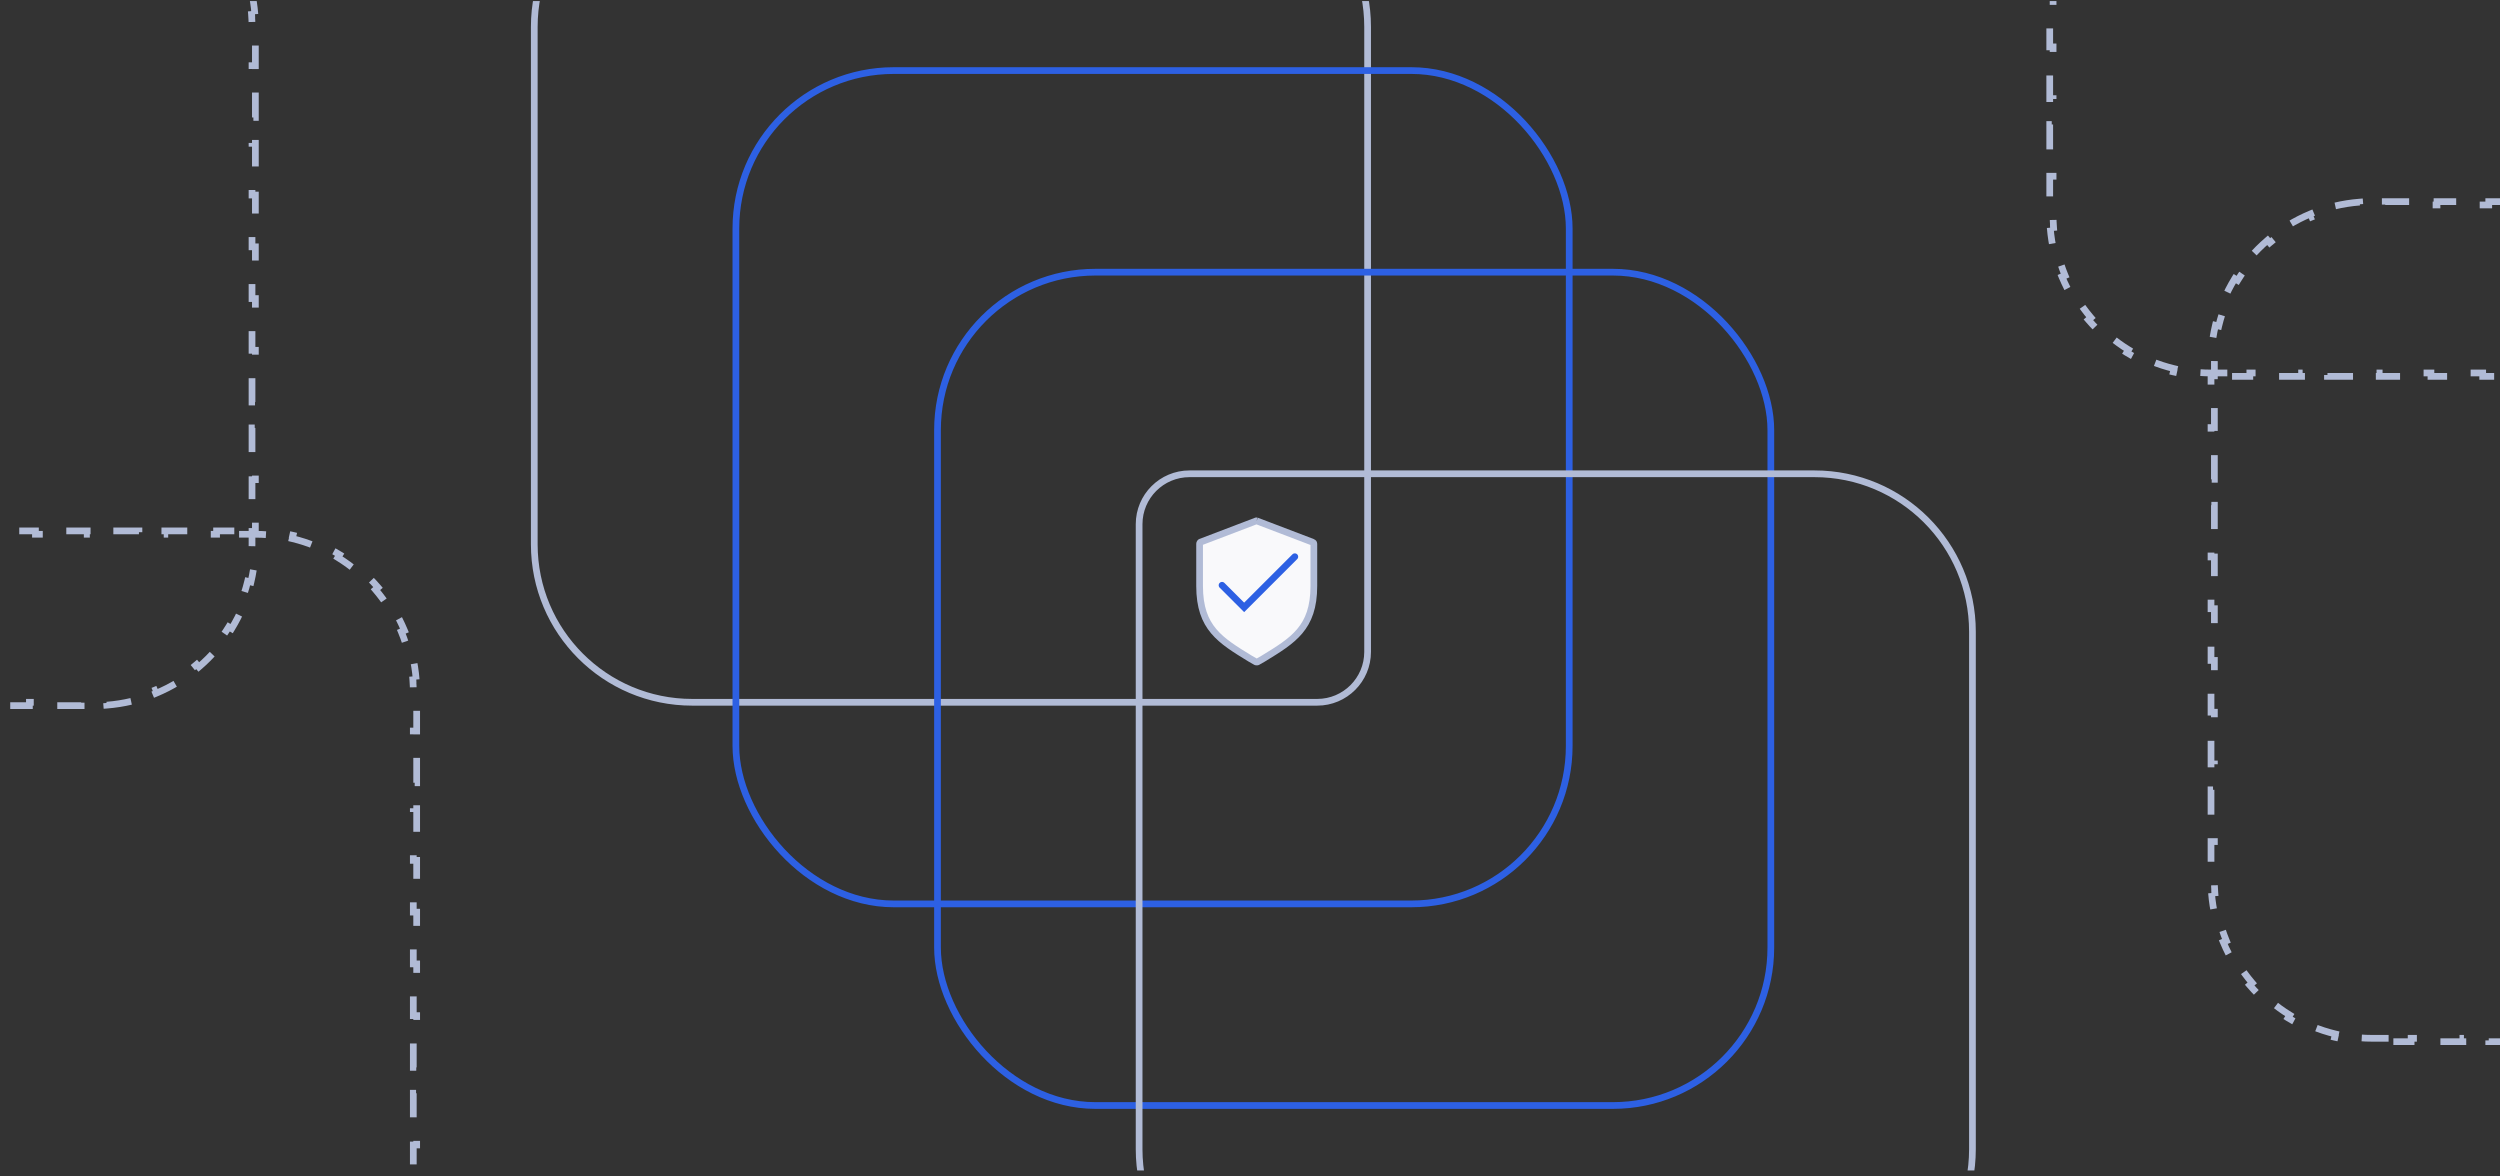 <svg width="372" height="175" viewBox="0 0 372 175" fill="none" xmlns="http://www.w3.org/2000/svg">
<rect x="0" y="0" width="372" height="175" fill="#333333" stroke="none"/>
<g clip-path="url(#clip0_269_5468)">
<path d="M103 -19.5H180C192.979 -19.5 203.5 -8.979 203.5 4V97C203.5 101.142 200.142 104.5 196 104.5H103C90.021 104.5 79.5 93.979 79.5 81V4C79.5 -8.979 90.021 -19.5 103 -19.5Z" stroke="#B1BBD6"/>
<path d="M12.075 -20V-19.5H14C14.621 -19.5 15.237 -19.476 15.846 -19.429L15.884 -19.927C17.154 -19.828 18.397 -19.63 19.605 -19.341L19.488 -18.855C20.696 -18.567 21.868 -18.184 22.995 -17.717L23.186 -18.178C24.353 -17.694 25.474 -17.121 26.54 -16.467L26.279 -16.04C27.331 -15.394 28.328 -14.668 29.262 -13.87L29.586 -14.25C30.542 -13.433 31.432 -12.543 32.249 -11.587L31.87 -11.262C32.668 -10.328 33.394 -9.331 34.04 -8.279L34.466 -8.541C35.12 -7.475 35.693 -6.354 36.177 -5.187L35.717 -4.995C36.184 -3.868 36.566 -2.696 36.855 -1.488L37.34 -1.605C37.629 -0.398 37.827 0.845 37.926 2.115H37.927L37.429 2.154C37.476 2.763 37.5 3.379 37.5 4V5.925H38V9.775H37.5V13.625H38V17.475H37.5V21.325H38V25.175H37.5V29.025H38V32.875H37.5V36.725H38V40.575H37.5V44.425H38V48.275H37.5V52.125H38V55.975H37.5V59.825H38V63.675H37.5V67.525H38V71.375H37.5V75.225H38V79.075H37.5V81C37.5 81.621 37.476 82.237 37.429 82.846L37.926 82.884C37.827 84.154 37.629 85.397 37.34 86.605L36.855 86.488C36.566 87.696 36.184 88.868 35.717 89.995L36.177 90.186C35.693 91.353 35.12 92.474 34.466 93.54L34.04 93.279C33.394 94.331 32.668 95.328 31.87 96.262L32.249 96.586C31.432 97.542 30.542 98.432 29.586 99.249L29.262 98.87C28.328 99.668 27.332 100.394 26.28 101.04L26.54 101.466C25.474 102.12 24.353 102.693 23.186 103.177L22.995 102.717C21.868 103.184 20.696 103.567 19.488 103.855L19.605 104.34C18.397 104.629 17.154 104.827 15.884 104.926L15.846 104.429C15.237 104.476 14.621 104.5 14 104.5H12.075V105H8.225V104.5H4.375V105H0.525V104.5H-3.325V105H-7.175V104.5H-11.025V105H-14.875V104.5H-18.725V105H-22.575V104.5H-26.425V105H-30.275V104.5H-34.125V105H-37.975V104.5H-41.825V105H-45.675V104.5H-49.525V105H-53.375V104.5H-57.225V105H-61.075V104.5H-63C-63.621 104.5 -64.237 104.476 -64.846 104.429L-64.885 104.926C-66.155 104.827 -67.398 104.629 -68.606 104.34L-68.488 103.855C-69.696 103.567 -70.868 103.184 -71.995 102.717L-72.186 103.177C-73.354 102.693 -74.475 102.12 -75.541 101.466L-75.28 101.04C-76.332 100.394 -77.328 99.668 -78.262 98.87L-78.587 99.249C-79.543 98.432 -80.433 97.542 -81.25 96.586L-80.87 96.262C-81.668 95.328 -82.394 94.331 -83.04 93.279L-83.467 93.54C-84.121 92.474 -84.694 91.353 -85.178 90.186L-84.717 89.995C-85.184 88.868 -85.567 87.696 -85.856 86.488L-86.341 86.605C-86.63 85.397 -86.828 84.154 -86.927 82.884L-86.429 82.846C-86.476 82.237 -86.5 81.621 -86.5 81V79.075H-87V75.225H-86.5V71.375H-87V67.525H-86.5V63.675H-87V59.825H-86.5V55.975H-87V52.125H-86.5V48.275H-87V44.425H-86.5V40.575H-87V36.725H-86.5V32.875H-87V29.025H-86.5V25.175H-87V21.325H-86.5V17.475H-87V13.625H-86.5V9.775H-87V5.925H-86.5V4C-86.5 3.379 -86.476 2.763 -86.429 2.154L-86.927 2.115C-86.828 0.845 -86.63 -0.398 -86.341 -1.605L-85.856 -1.488C-85.567 -2.696 -85.184 -3.868 -84.717 -4.995L-85.178 -5.187C-84.694 -6.354 -84.121 -7.475 -83.467 -8.541L-83.04 -8.279C-82.394 -9.331 -81.668 -10.328 -80.87 -11.262L-81.25 -11.587C-80.433 -12.543 -79.543 -13.433 -78.587 -14.25L-78.262 -13.87C-77.328 -14.668 -76.331 -15.394 -75.279 -16.04L-75.541 -16.467C-74.475 -17.121 -73.354 -17.694 -72.186 -18.178L-71.995 -17.717C-70.868 -18.184 -69.696 -18.567 -68.488 -18.855L-68.606 -19.341C-67.398 -19.63 -66.155 -19.828 -64.885 -19.927L-64.846 -19.429C-64.237 -19.476 -63.621 -19.5 -63 -19.5H-61.075V-20H-57.225V-19.5H-53.375V-20H-49.525V-19.5H-45.675V-20H-41.825V-19.5H-37.975V-20H-34.125V-19.5H-30.275V-20H-26.425V-19.5H-22.575V-20H-18.725V-19.5H-14.875V-20H-11.025V-19.5H-7.175V-20H-3.325V-19.5H0.525V-20H4.375V-19.5H8.225V-20H12.075Z" stroke="#B1BBD6" stroke-dasharray="4 4"/>
<path d="M354.925 155V154.5H353C352.379 154.5 351.763 154.476 351.154 154.429L351.116 154.927C349.846 154.828 348.603 154.63 347.396 154.341L347.512 153.855C346.304 153.567 345.132 153.184 344.005 152.717L343.814 153.178C342.647 152.694 341.526 152.121 340.46 151.467L340.721 151.04C339.669 150.394 338.672 149.668 337.738 148.87L337.414 149.25C336.458 148.433 335.568 147.542 334.751 146.587L335.13 146.262C334.332 145.328 333.606 144.331 332.96 143.279L332.534 143.541C331.88 142.475 331.307 141.354 330.823 140.187L331.283 139.995C330.816 138.868 330.433 137.696 330.145 136.488L329.66 136.605C329.371 135.398 329.173 134.155 329.074 132.885H329.073L329.571 132.846C329.524 132.237 329.5 131.621 329.5 131V129.075H329V125.225H329.5V121.375H329V117.525H329.5V113.675H329V109.825H329.5V105.975H329V102.125H329.5V98.275H329V94.425H329.5V90.575H329V86.725H329.5V82.875H329V79.025H329.5V75.175H329V71.325H329.5V67.475H329V63.625H329.5V59.775H329V55.925H329.5V54C329.5 53.379 329.524 52.763 329.571 52.154L329.074 52.116C329.173 50.846 329.371 49.603 329.66 48.395L330.145 48.512C330.433 47.304 330.816 46.132 331.283 45.005L330.823 44.815C331.307 43.647 331.88 42.526 332.534 41.46L332.96 41.721C333.606 40.669 334.332 39.672 335.13 38.738L334.751 38.414C335.568 37.458 336.458 36.568 337.414 35.751L337.738 36.13C338.672 35.332 339.668 34.606 340.72 33.96L340.46 33.534C341.526 32.88 342.647 32.307 343.814 31.823L344.005 32.283C345.132 31.816 346.304 31.433 347.512 31.145L347.396 30.66C348.603 30.371 349.846 30.173 351.116 30.074L351.154 30.571C351.763 30.524 352.379 30.5 353 30.5H354.925V30H358.775V30.5H362.625V30H366.475V30.5H370.325V30H374.175V30.5H378.025V30H381.875V30.5H385.725V30H389.575V30.5H393.425V30H397.275V30.5H401.125V30H404.975V30.5H408.825V30H412.675V30.5H416.525V30H420.375V30.5H424.225V30H428.075V30.5H430C430.621 30.5 431.237 30.524 431.846 30.571L431.885 30.074C433.155 30.173 434.398 30.371 435.605 30.66L435.488 31.145C436.696 31.433 437.868 31.816 438.995 32.283L439.187 31.823C440.354 32.307 441.475 32.88 442.541 33.534L442.28 33.96C443.332 34.606 444.328 35.332 445.262 36.13L445.587 35.751C446.542 36.568 447.433 37.458 448.25 38.414L447.87 38.738C448.668 39.672 449.394 40.669 450.04 41.721L450.467 41.46C451.121 42.526 451.694 43.647 452.178 44.815L451.717 45.005C452.184 46.132 452.567 47.304 452.855 48.512L453.341 48.395C453.63 49.603 453.828 50.846 453.927 52.116L453.429 52.154C453.476 52.763 453.5 53.379 453.5 54V55.925H454V59.775H453.5V63.625H454V67.475H453.5V71.325H454V75.175H453.5V79.025H454V82.875H453.5V86.725H454V90.575H453.5V94.425H454V98.275H453.5V102.125H454V105.975H453.5V109.825H454V113.675H453.5V117.525H454V121.375H453.5V125.225H454V129.075H453.5V131C453.5 131.621 453.476 132.237 453.429 132.846L453.927 132.885C453.828 134.155 453.63 135.398 453.341 136.605L452.855 136.488C452.567 137.696 452.184 138.868 451.717 139.995L452.178 140.187C451.694 141.354 451.121 142.475 450.467 143.541L450.04 143.279C449.394 144.331 448.668 145.328 447.87 146.262L448.25 146.587C447.433 147.542 446.542 148.433 445.587 149.25L445.262 148.87C444.328 149.668 443.331 150.394 442.279 151.04L442.541 151.467C441.475 152.121 440.354 152.694 439.187 153.178L438.995 152.717C437.868 153.184 436.696 153.567 435.488 153.855L435.605 154.341C434.398 154.63 433.155 154.828 431.885 154.927L431.846 154.429C431.237 154.476 430.621 154.5 430 154.5H428.075V155H424.225V154.5H420.375V155H416.525V154.5H412.675V155H408.825V154.5H404.975V155H401.125V154.5H397.275V155H393.425V154.5H389.575V155H385.725V154.5H381.875V155H378.025V154.5H374.175V155H370.325V154.5H366.475V155H362.625V154.5H358.775V155H354.925Z" stroke="#B1BBD6" stroke-dasharray="4 4"/>
<path d="M36.075 79V79.5H38C38.621 79.5 39.237 79.524 39.846 79.571L39.884 79.073C41.154 79.172 42.397 79.37 43.605 79.659L43.488 80.144C44.696 80.433 45.868 80.816 46.995 81.283L47.185 80.822C48.353 81.306 49.474 81.879 50.54 82.533L50.279 82.96C51.331 83.606 52.328 84.332 53.262 85.13L53.586 84.75C54.542 85.567 55.432 86.457 56.249 87.413L55.87 87.738C56.668 88.672 57.394 89.669 58.04 90.721L58.466 90.459C59.12 91.525 59.693 92.646 60.177 93.814L59.717 94.005C60.184 95.132 60.566 96.304 60.855 97.512L61.34 97.394C61.629 98.602 61.827 99.845 61.926 101.115H61.927L61.429 101.154C61.476 101.763 61.5 102.379 61.5 103V104.925H62V108.775H61.5V112.625H62V116.475H61.5V120.325H62V124.175H61.5V128.025H62V131.875H61.5V135.725H62V139.575H61.5V143.425H62V147.275H61.5V151.125H62V154.975H61.5V158.825H62V162.675H61.5V166.525H62V170.375H61.5V174.225H62V178.075H61.5V180C61.5 180.621 61.476 181.237 61.429 181.846L61.926 181.884C61.827 183.154 61.629 184.397 61.34 185.604L60.855 185.488C60.566 186.696 60.184 187.868 59.717 188.995L60.177 189.186C59.693 190.353 59.12 191.474 58.466 192.54L58.04 192.279C57.394 193.331 56.668 194.328 55.87 195.262L56.249 195.586C55.432 196.542 54.542 197.432 53.586 198.249L53.262 197.87C52.328 198.668 51.332 199.394 50.28 200.04L50.54 200.466C49.474 201.12 48.353 201.693 47.185 202.177L46.995 201.717C45.868 202.184 44.696 202.567 43.488 202.855L43.605 203.34C42.397 203.629 41.154 203.827 39.884 203.926L39.846 203.429C39.237 203.476 38.621 203.5 38 203.5H36.075V204H32.225V203.5H28.375V204H24.525V203.5H20.675V204H16.825V203.5H12.975V204H9.125V203.5H5.275V204H1.425V203.5H-2.425V204H-6.275V203.5H-10.125V204H-13.975V203.5H-17.825V204H-21.675V203.5H-25.525V204H-29.375V203.5H-33.225V204H-37.075V203.5H-39C-39.621 203.5 -40.237 203.476 -40.846 203.429L-40.885 203.926C-42.155 203.827 -43.398 203.629 -44.605 203.34L-44.488 202.855C-45.696 202.567 -46.868 202.184 -47.995 201.717L-48.187 202.177C-49.354 201.693 -50.475 201.12 -51.541 200.466L-51.28 200.04C-52.332 199.394 -53.328 198.668 -54.262 197.87L-54.587 198.249C-55.542 197.432 -56.433 196.542 -57.25 195.586L-56.87 195.262C-57.668 194.328 -58.394 193.331 -59.04 192.279L-59.467 192.54C-60.121 191.474 -60.694 190.353 -61.178 189.186L-60.717 188.995C-61.184 187.868 -61.566 186.696 -61.855 185.488L-62.341 185.604C-62.63 184.397 -62.828 183.154 -62.927 181.884L-62.429 181.846C-62.476 181.237 -62.5 180.621 -62.5 180V178.075H-63V174.225H-62.5V170.375H-63V166.525H-62.5V162.675H-63V158.825H-62.5V154.975H-63V151.125H-62.5V147.275H-63V143.425H-62.5V139.575H-63V135.725H-62.5V131.875H-63V128.025H-62.5V124.175H-63V120.325H-62.5V116.475H-63V112.625H-62.5V108.775H-63V104.925H-62.5V103C-62.5 102.379 -62.476 101.763 -62.429 101.154L-62.927 101.115C-62.828 99.845 -62.63 98.602 -62.341 97.394L-61.855 97.512C-61.566 96.304 -61.184 95.132 -60.717 94.005L-61.178 93.814C-60.694 92.646 -60.121 91.525 -59.467 90.459L-59.04 90.721C-58.394 89.669 -57.668 88.672 -56.87 87.738L-57.25 87.413C-56.433 86.457 -55.542 85.567 -54.587 84.75L-54.262 85.13C-53.328 84.332 -52.331 83.606 -51.279 82.96L-51.541 82.533C-50.475 81.879 -49.354 81.306 -48.187 80.822L-47.995 81.283C-46.868 80.816 -45.696 80.433 -44.488 80.144L-44.605 79.659C-43.398 79.37 -42.155 79.172 -40.885 79.073L-40.846 79.571C-40.237 79.524 -39.621 79.5 -39 79.5H-37.075V79H-33.225V79.5H-29.375V79H-25.525V79.5H-21.675V79H-17.825V79.5H-13.975V79H-10.125V79.5H-6.275V79H-2.425V79.5H1.425V79H5.275V79.5H9.125V79H12.975V79.5H16.825V79H20.675V79.5H24.525V79H28.375V79.5H32.225V79H36.075Z" stroke="#B1BBD6" stroke-dasharray="4 4"/>
<path d="M330.925 56V55.5H329C328.379 55.5 327.763 55.476 327.154 55.429L327.116 55.927C325.846 55.828 324.603 55.63 323.396 55.341L323.512 54.855C322.304 54.566 321.132 54.184 320.005 53.717L319.814 54.178C318.647 53.694 317.526 53.121 316.46 52.467L316.721 52.04C315.669 51.394 314.672 50.668 313.738 49.87L313.414 50.25C312.458 49.433 311.568 48.542 310.751 47.587L311.13 47.262C310.332 46.328 309.606 45.331 308.96 44.279L308.534 44.541C307.88 43.475 307.307 42.354 306.823 41.187L307.283 40.995C306.816 39.868 306.433 38.696 306.145 37.488L305.66 37.605C305.371 36.398 305.173 35.155 305.074 33.885H305.073L305.571 33.846C305.524 33.237 305.5 32.621 305.5 32V30.075H305V26.225H305.5V22.375H305V18.525H305.5V14.675H305V10.825H305.5V6.975H305V3.125H305.5V-0.725H305V-4.575H305.5V-8.425H305V-12.275H305.5V-16.125H305V-19.975H305.5V-23.825H305V-27.675H305.5V-31.525H305V-35.375H305.5V-39.225H305V-43.075H305.5V-45C305.5 -45.621 305.524 -46.237 305.571 -46.846L305.074 -46.884C305.173 -48.154 305.371 -49.397 305.66 -50.605L306.145 -50.488C306.433 -51.696 306.816 -52.868 307.283 -53.995L306.823 -54.185C307.307 -55.353 307.88 -56.474 308.534 -57.54L308.96 -57.279C309.606 -58.331 310.332 -59.328 311.13 -60.262L310.751 -60.586C311.568 -61.542 312.458 -62.432 313.414 -63.249L313.738 -62.87C314.672 -63.668 315.668 -64.394 316.72 -65.04L316.46 -65.466C317.526 -66.12 318.647 -66.693 319.814 -67.177L320.005 -66.717C321.132 -67.184 322.304 -67.567 323.512 -67.856L323.396 -68.34C324.603 -68.629 325.846 -68.827 327.116 -68.926L327.154 -68.429C327.763 -68.476 328.379 -68.5 329 -68.5H330.925V-69H334.775V-68.5H338.625V-69H342.475V-68.5H346.325V-69H350.175V-68.5H354.025V-69H357.875V-68.5H361.725V-69H365.575V-68.5H369.425V-69H373.275V-68.5H377.125V-69H380.975V-68.5H384.825V-69H388.675V-68.5H392.525V-69H396.375V-68.5H400.225V-69H404.075V-68.5H406C406.621 -68.5 407.237 -68.476 407.846 -68.429L407.885 -68.926C409.155 -68.827 410.398 -68.629 411.605 -68.34L411.488 -67.856C412.696 -67.567 413.868 -67.184 414.995 -66.717L415.187 -67.177C416.354 -66.693 417.475 -66.12 418.541 -65.466L418.28 -65.04C419.332 -64.394 420.328 -63.668 421.262 -62.87L421.587 -63.249C422.542 -62.432 423.433 -61.542 424.25 -60.586L423.87 -60.262C424.668 -59.328 425.394 -58.331 426.04 -57.279L426.467 -57.54C427.121 -56.474 427.694 -55.353 428.178 -54.185L427.717 -53.995C428.184 -52.868 428.567 -51.696 428.855 -50.488L429.341 -50.605C429.63 -49.397 429.828 -48.154 429.927 -46.884L429.429 -46.846C429.476 -46.237 429.5 -45.621 429.5 -45V-43.075H430V-39.225H429.5V-35.375H430V-31.525H429.5V-27.675H430V-23.825H429.5V-19.975H430V-16.125H429.5V-12.275H430V-8.425H429.5V-4.575H430V-0.725H429.5V3.125H430V6.975H429.5V10.825H430V14.675H429.5V18.525H430V22.375H429.5V26.225H430V30.075H429.5V32C429.5 32.621 429.476 33.237 429.429 33.846L429.927 33.885C429.828 35.155 429.63 36.398 429.341 37.605L428.855 37.488C428.567 38.696 428.184 39.868 427.717 40.995L428.178 41.187C427.694 42.354 427.121 43.475 426.467 44.541L426.04 44.279C425.394 45.331 424.668 46.328 423.87 47.262L424.25 47.587C423.433 48.542 422.542 49.433 421.587 50.25L421.262 49.87C420.328 50.668 419.331 51.394 418.279 52.04L418.541 52.467C417.475 53.121 416.354 53.694 415.187 54.178L414.995 53.717C413.868 54.184 412.696 54.566 411.488 54.855L411.605 55.341C410.398 55.63 409.155 55.828 407.885 55.927L407.846 55.429C407.237 55.476 406.621 55.5 406 55.5H404.075V56H400.225V55.5H396.375V56H392.525V55.5H388.675V56H384.825V55.5H380.975V56H377.125V55.5H373.275V56H369.425V55.5H365.575V56H361.725V55.5H357.875V56H354.025V55.5H350.175V56H346.325V55.5H342.475V56H338.625V55.5H334.775V56H330.925Z" stroke="#B1BBD6" stroke-dasharray="4 4"/>
<rect x="109.5" y="10.5" width="124" height="124" rx="23.5" stroke="#2D60E3"/>
<rect x="139.5" y="40.5" width="124" height="124" rx="23.5" stroke="#2D60E3"/>
<path d="M177 70.5H270C282.979 70.5 293.5 81.021 293.5 94V171C293.5 183.979 282.979 194.5 270 194.5H193C180.021 194.5 169.5 183.979 169.5 171V78C169.5 73.858 172.858 70.5 177 70.5Z" stroke="#B1BBD6"/>
<path d="M186.993 77.503C187.001 77.505 187 77.505 186.993 77.502L187.02 77.516L187.047 77.526L195.297 80.672L195.322 80.682L195.349 80.689C195.409 80.705 195.5 80.805 195.5 80.912V87.204C195.5 90.371 194.703 92.375 193.404 93.921C192.082 95.494 190.216 96.631 187.952 98.016L187.143 98.478C187.12 98.49 187.108 98.495 187.104 98.497C187.102 98.498 187.101 98.498 187.101 98.498C187.1 98.498 187.098 98.498 187.097 98.498C187.094 98.498 187.089 98.499 187.081 98.499C187.063 98.5 187.04 98.5 187 98.5C186.96 98.5 186.937 98.5 186.919 98.499C186.911 98.499 186.906 98.498 186.903 98.498C186.902 98.498 186.9 98.498 186.899 98.498C186.899 98.498 186.898 98.498 186.896 98.497L186.857 98.478L186.048 98.016C183.784 96.631 181.918 95.494 180.596 93.921C179.297 92.375 178.5 90.371 178.5 87.204V80.912C178.5 80.87 178.517 80.806 178.558 80.745C178.577 80.716 178.596 80.695 178.611 80.683C178.619 80.676 178.624 80.673 178.625 80.673L178.628 80.672L186.878 77.526L186.906 77.516L186.927 77.505C186.927 77.505 186.929 77.504 186.932 77.503C186.939 77.501 186.95 77.5 186.963 77.5C186.975 77.5 186.986 77.501 186.993 77.503Z" fill="#F9F9FB" stroke="#B1BBD6"/>
<path d="M192.669 82.839L185.129 90.379L181.839 87.089" stroke="#2D60E3" stroke-linecap="round"/>
</g>
<defs>
<clipPath id="clip0_269_5468">
<rect y="0.162" width="372" height="174" rx="16" fill="white"/>
</clipPath>
</defs>
</svg>
